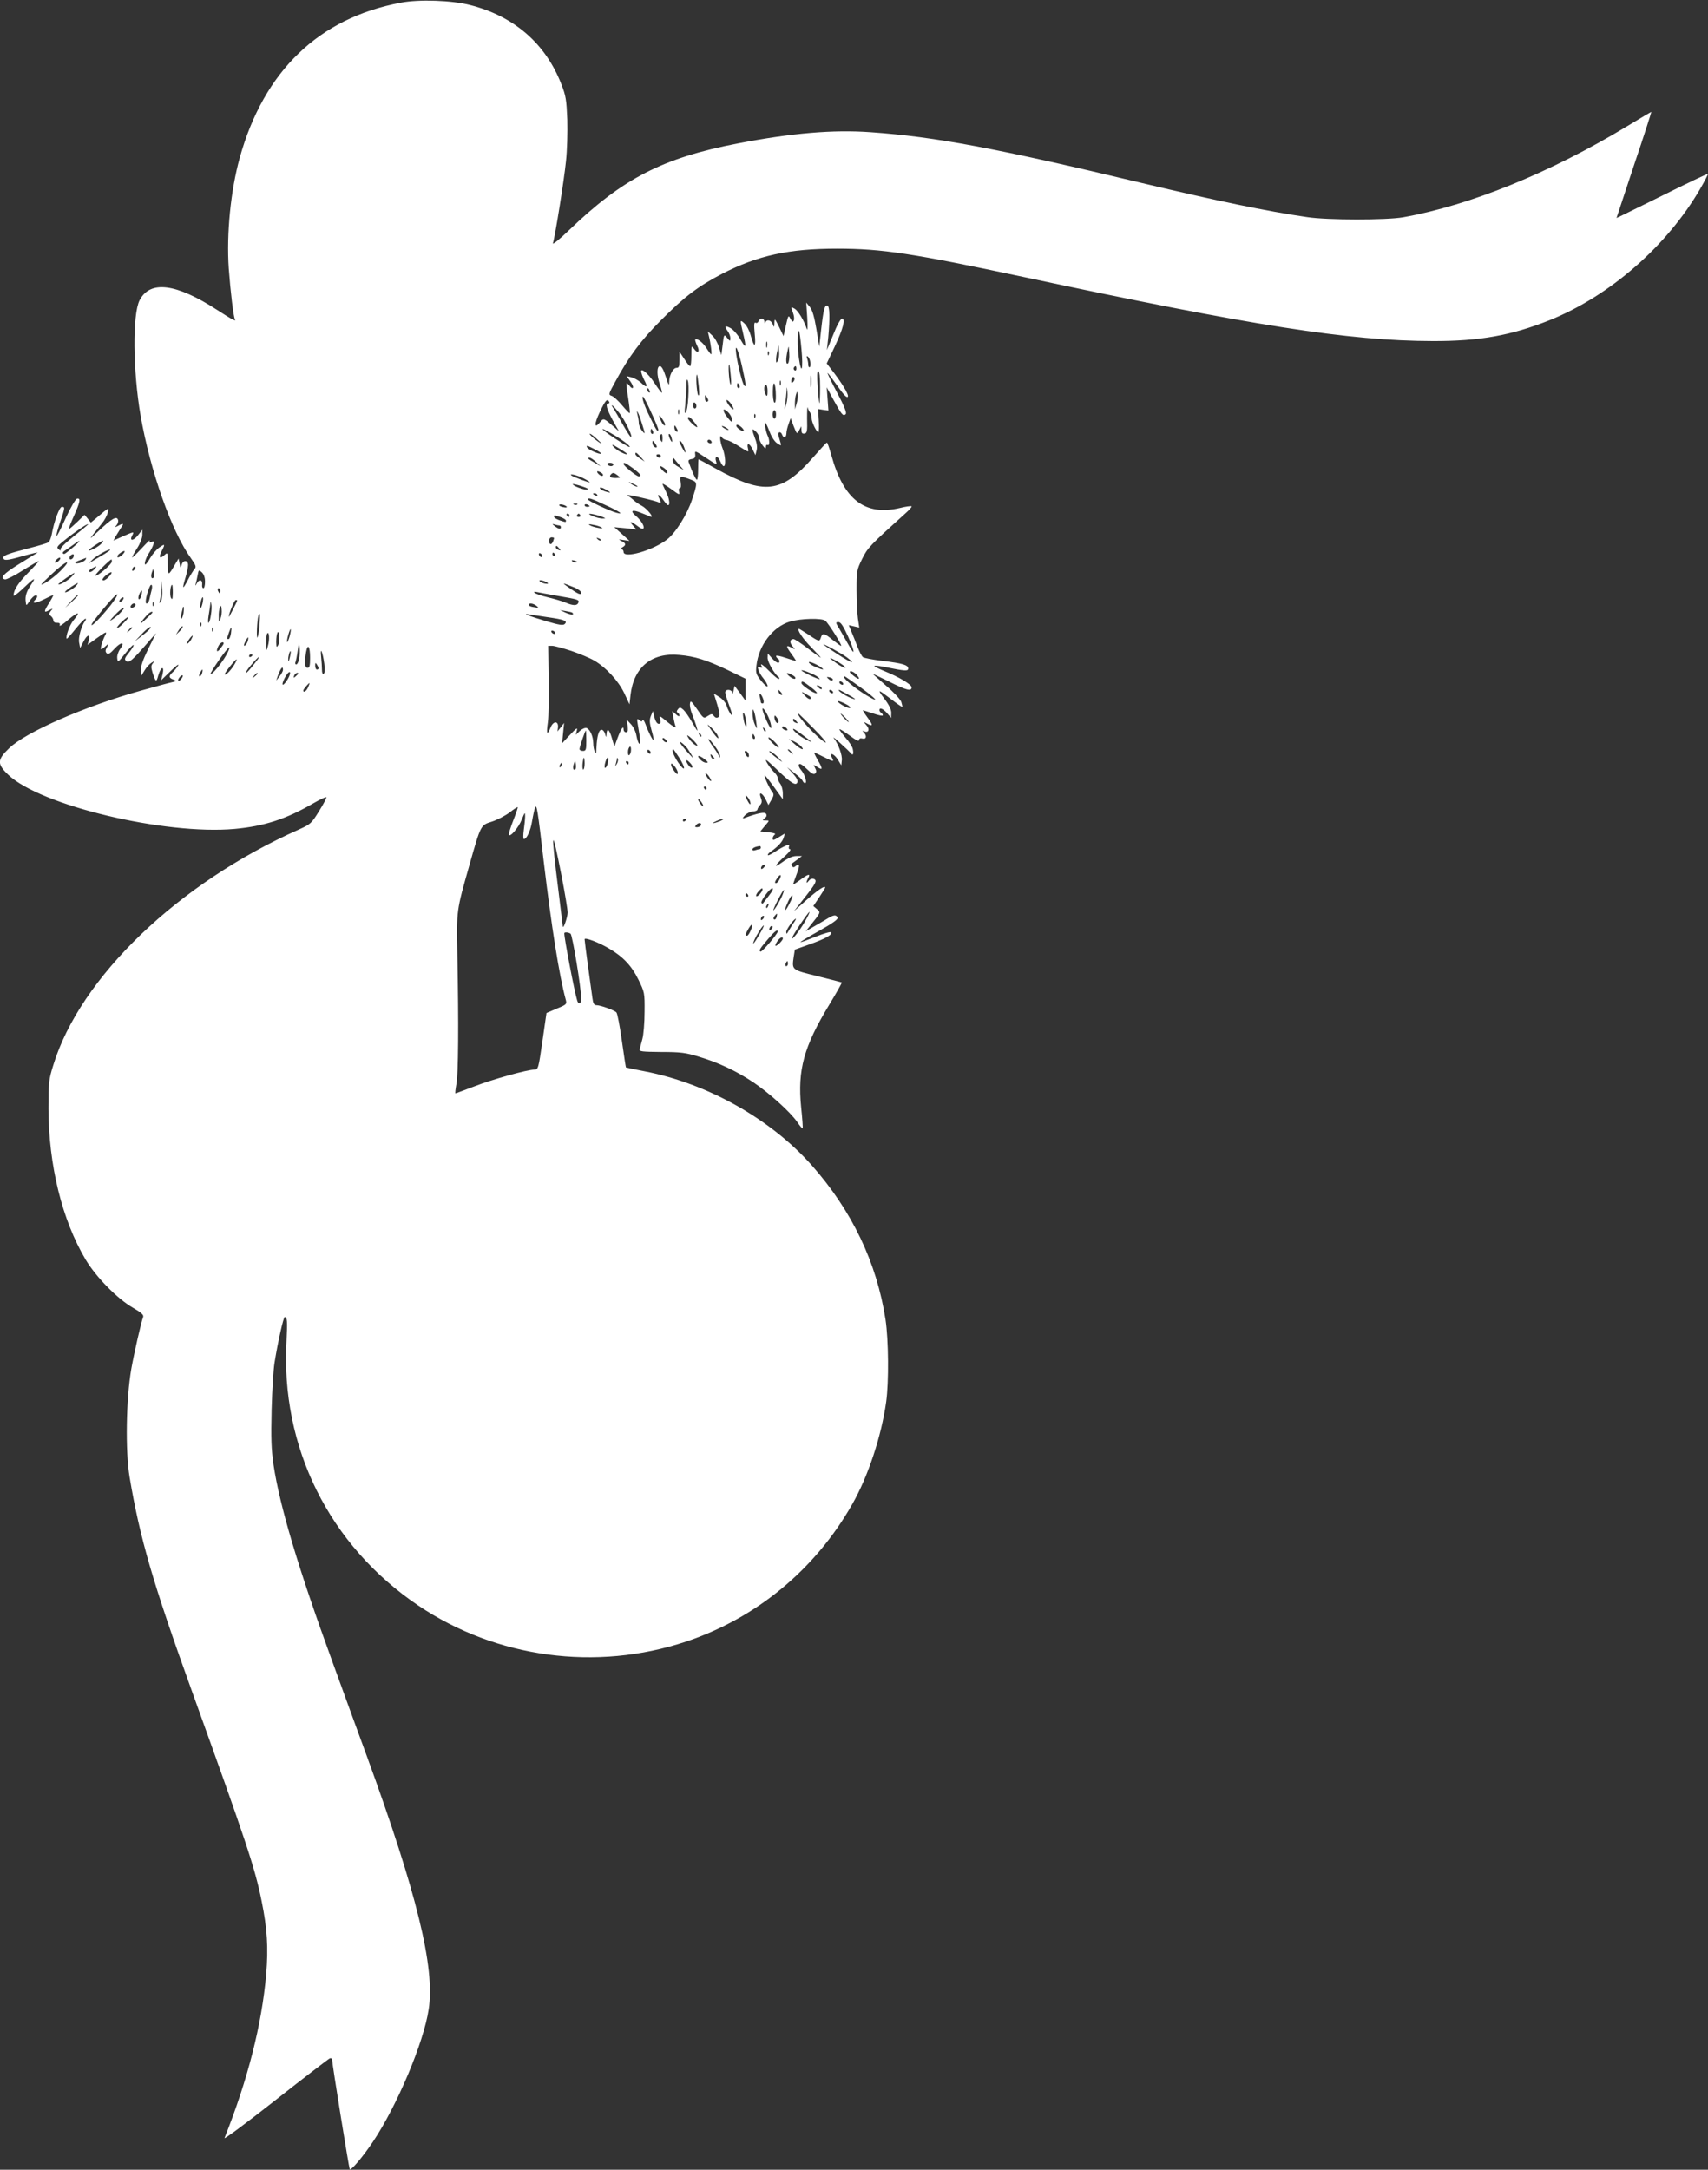 <?xml version="1.0" standalone="no"?>
<!DOCTYPE svg PUBLIC "-//W3C//DTD SVG 20010904//EN"
 "http://www.w3.org/TR/2001/REC-SVG-20010904/DTD/svg10.dtd">
<svg version="1.0" xmlns="http://www.w3.org/2000/svg"
 width="1008pt" height="1280pt" viewBox="0 0 1008 1280"
 preserveAspectRatio="xMidYMid meet">
<rect x="0" y="0" width="1008" height="1280" fill="#333333" stroke="none"/>
<g transform="translate(0,1280) scale(0.1,-0.1)"
fill="#ffffff" stroke="none">
<path d="M2365 12784 c-484 -91 -807 -402 -950 -914 -54 -195 -79 -450 -65
-654 10 -135 28 -285 36 -298 11 -18 -14 -5 -102 52 -245 159 -398 178 -460
59 -43 -84 -40 -416 6 -683 57 -324 182 -680 296 -838 31 -44 34 -52 21 -66
-8 -10 -26 -39 -40 -67 -30 -57 -33 -51 -12 19 8 27 15 60 15 73 0 30 -30 31
-38 1 -6 -21 -7 -21 -12 7 l-6 30 -20 -33 c-42 -72 -43 -72 -44 2 0 69 0 69
-20 51 -27 -25 -35 -13 -16 24 22 42 20 45 -14 21 -17 -12 -40 -39 -53 -61
-12 -21 -25 -39 -29 -39 -10 0 4 43 23 70 9 14 20 35 24 47 5 19 3 22 -11 16
-13 -5 -15 -3 -10 8 4 8 -18 -13 -48 -46 -31 -33 -56 -57 -56 -53 0 4 13 29
30 55 17 26 30 61 30 77 l0 31 -26 -33 c-27 -34 -52 -35 -34 -1 13 24 12 24
-55 -5 l-55 -25 11 22 c7 12 21 34 31 50 21 30 18 33 -15 15 -20 -10 -21 -10
-8 5 7 9 11 24 7 32 -8 22 -36 6 -116 -69 -63 -60 -61 -56 22 47 15 18 30 46
34 63 8 33 8 32 -65 -30 l-35 -29 -18 23 -19 23 -42 -41 c-24 -23 -46 -42 -49
-42 -4 0 9 34 28 76 37 83 42 107 18 102 -8 -2 -38 -52 -67 -116 -28 -63 -53
-110 -54 -105 -2 5 8 42 22 83 29 86 30 90 10 90 -14 0 -46 -85 -60 -164 -4
-19 -12 -40 -19 -45 -6 -5 -56 -20 -111 -34 -120 -31 -155 -43 -155 -56 0 -20
19 -19 116 9 54 15 92 24 84 19 -8 -5 -58 -36 -110 -68 -90 -56 -114 -82 -80
-89 9 -1 56 22 104 53 48 30 91 55 94 55 4 0 -24 -30 -60 -67 -61 -62 -88
-104 -88 -136 0 -6 21 9 48 34 74 71 88 79 58 34 -30 -44 -39 -72 -34 -106 3
-24 3 -24 23 6 11 17 26 31 33 32 15 4 16 -9 0 -25 -24 -24 1 -23 51 2 28 14
53 26 55 26 3 0 -8 -21 -24 -47 -33 -52 -33 -61 2 -42 21 11 22 11 8 -5 -12
-16 -12 -20 0 -30 8 -6 15 -18 15 -26 0 -9 9 -15 21 -14 16 0 20 -4 16 -15 -3
-9 20 6 51 33 60 51 75 49 31 -3 -23 -27 -49 -99 -40 -109 2 -1 25 24 52 58
27 33 53 60 58 60 5 0 4 -6 -1 -12 -23 -30 -42 -99 -36 -129 l6 -32 19 37 c22
43 41 48 32 9 l-7 -27 51 37 c60 43 67 45 51 16 -15 -29 -29 -79 -22 -79 4 0
15 8 26 18 19 17 20 16 8 -7 -10 -17 -10 -26 -1 -35 8 -8 20 -2 46 27 39 43
65 41 33 -2 -12 -17 -19 -39 -17 -55 3 -26 5 -24 47 29 24 30 46 53 49 50 3
-3 -9 -23 -26 -44 -27 -33 -29 -41 -17 -51 16 -13 35 3 128 110 l48 55 -46
-93 c-32 -65 -45 -104 -43 -125 l3 -32 19 31 c10 17 28 37 40 44 19 12 20 12
8 -3 -11 -13 -11 -23 -2 -54 19 -58 23 -60 34 -18 15 52 37 60 26 9 l-9 -37
56 54 c30 30 51 45 45 34 -6 -11 -20 -29 -31 -39 -27 -24 -26 -35 2 -45 21 -9
21 -9 -8 -16 -16 -3 -100 -26 -186 -50 -330 -92 -677 -244 -775 -339 -71 -68
-72 -93 -6 -156 188 -181 925 -357 1337 -320 174 16 304 58 464 151 40 23 74
39 77 36 3 -2 -16 -39 -43 -82 -45 -73 -51 -78 -118 -108 -712 -316 -1293
-873 -1451 -1392 -26 -83 -28 -103 -28 -255 1 -334 80 -657 220 -892 62 -103
187 -230 277 -282 51 -29 66 -43 62 -55 -12 -30 -54 -216 -70 -306 -31 -177
-36 -487 -10 -640 60 -357 137 -623 367 -1260 323 -896 372 -1042 412 -1240
33 -162 40 -274 27 -432 -26 -297 -109 -623 -246 -966 -4 -10 131 90 300 223
169 133 314 244 321 247 8 3 14 -1 14 -8 0 -24 100 -642 104 -646 8 -9 78 74
137 162 143 214 300 586 329 782 38 245 -70 685 -364 1490 -52 142 -144 393
-204 559 -202 553 -311 918 -348 1164 -13 92 -15 156 -11 325 3 116 11 239 17
275 20 126 53 270 60 270 15 0 17 -26 11 -135 -37 -632 252 -1212 778 -1567
461 -310 1050 -389 1581 -212 413 138 760 424 979 809 94 164 173 404 201 606
16 117 14 364 -4 484 -52 337 -198 642 -435 910 -243 274 -615 483 -987 555
-59 11 -109 22 -110 23 -1 1 -12 72 -24 157 -12 85 -26 160 -32 167 -11 13
-93 43 -119 43 -13 0 -19 11 -23 43 -3 23 -15 108 -26 188 -11 81 -20 152 -20
158 0 13 83 -18 145 -55 81 -47 133 -102 172 -182 37 -75 38 -78 37 -191 0
-64 -6 -136 -13 -161 -7 -25 -14 -52 -16 -60 -4 -13 15 -15 128 -16 114 0 144
-4 222 -28 116 -35 219 -83 321 -151 94 -63 217 -174 259 -234 15 -23 30 -40
32 -38 2 2 -2 59 -9 125 -22 220 16 358 166 605 43 71 76 130 74 131 -1 1 -66
18 -143 37 -154 38 -152 36 -141 114 l7 43 87 31 c93 33 136 57 127 71 -3 5
-44 -7 -91 -26 -48 -19 -88 -34 -90 -32 -1 2 48 32 111 67 77 43 112 68 108
77 -7 19 -22 18 -58 -4 -16 -10 -52 -31 -80 -47 l-50 -29 28 35 c61 76 62 77
38 96 l-21 18 35 52 c19 29 35 54 35 57 0 15 -43 -14 -110 -73 l-74 -66 55 70
c74 93 84 111 62 120 -11 4 -22 -1 -30 -11 -16 -21 -17 -10 -3 17 15 27 0 24
-48 -12 -23 -17 -42 -29 -42 -27 0 1 9 27 20 57 22 56 20 72 -4 52 -10 -9 -16
-9 -21 -1 -4 6 -5 12 -4 14 2 1 17 12 33 24 l29 22 -33 0 c-22 0 -50 -12 -84
-37 -55 -39 -46 -20 19 39 22 20 35 37 28 38 -7 0 -10 7 -7 15 5 13 2 14 -18
6 -13 -5 -42 -21 -63 -35 -21 -14 -41 -24 -43 -21 -3 3 4 13 17 21 43 30 69
59 76 83 l7 24 -36 -22 c-29 -18 -36 -20 -36 -7 0 8 6 18 13 23 7 5 -7 10 -37
13 l-49 5 27 33 c28 32 28 32 5 32 -21 0 -21 1 -6 13 11 8 14 17 8 26 -8 13
-50 4 -131 -26 -9 -3 -7 3 6 17 12 12 33 23 48 23 14 1 26 6 26 11 0 5 7 17
15 26 12 13 13 23 5 44 -15 40 10 29 30 -12 l15 -31 18 31 c15 26 15 33 4 47
-16 19 -49 92 -44 97 1 2 26 -29 55 -69 l52 -72 0 36 c0 19 -7 44 -15 55 -8
10 -15 26 -15 34 0 8 -10 25 -23 36 -12 12 -31 37 -41 55 -15 27 -4 19 55 -37
88 -85 116 -102 125 -79 4 11 -6 29 -27 52 l-34 37 43 -34 c24 -18 46 -39 49
-47 3 -7 9 -13 14 -13 15 0 -2 53 -23 77 -11 12 -17 27 -13 33 5 8 20 -1 46
-26 28 -28 42 -35 50 -27 8 8 8 17 -1 33 -11 21 -11 21 14 5 32 -21 33 -12 1
43 -13 23 -22 42 -19 42 3 0 27 -11 54 -25 60 -30 64 -31 50 -5 -19 35 13 24
35 -12 l20 -33 3 29 c4 30 -20 96 -47 131 -9 11 9 -2 39 -30 30 -27 58 -54 62
-59 11 -16 17 -4 11 24 -2 14 -22 45 -44 69 -21 25 -37 47 -35 49 3 2 30 -15
60 -37 36 -27 56 -37 56 -27 0 9 7 12 20 9 23 -6 27 15 8 36 -11 10 -10 11 3
6 26 -10 33 14 12 37 -18 21 -18 21 5 9 35 -19 35 -9 1 37 -17 23 -29 42 -26
42 2 0 29 -9 60 -19 32 -11 57 -16 57 -11 0 5 -4 12 -10 15 -5 3 -10 10 -10
16 0 17 21 9 45 -18 l24 -28 1 30 c0 20 -14 48 -41 83 -44 59 -41 59 43 -5 31
-24 59 -43 62 -43 3 0 0 13 -5 29 -6 16 -45 58 -90 96 -43 38 -79 69 -79 70 0
1 44 -20 97 -46 101 -51 133 -59 133 -34 0 17 -76 62 -161 96 -32 13 -59 27
-59 30 0 4 28 1 63 -6 117 -24 137 -25 137 -9 0 21 -34 31 -151 45 -57 7 -109
17 -116 22 -7 5 -21 32 -32 60 -11 29 -27 69 -36 90 l-16 39 31 -7 31 -7 -8
54 c-4 29 -8 105 -8 168 0 110 1 118 33 183 33 66 43 77 256 269 23 20 39 39
36 41 -3 3 -34 -1 -70 -10 -205 -48 -331 49 -403 309 -12 43 -24 78 -27 77 -3
0 -40 -40 -82 -88 -186 -212 -288 -223 -573 -66 -54 30 -100 55 -102 55 -2 0
-3 -27 -3 -60 0 -33 -3 -60 -7 -60 -7 0 -26 41 -48 102 -5 12 0 17 17 20 17 2
22 9 21 26 -3 25 -3 25 62 -18 67 -44 68 -45 61 -22 -11 33 11 35 24 2 7 -17
16 -30 21 -30 14 0 10 64 -6 103 -17 42 -21 92 -5 67 5 -8 18 -15 28 -16 10
-1 44 -17 75 -38 57 -36 57 -36 51 -11 -9 36 10 31 28 -7 l16 -33 7 28 c5 18
2 43 -9 70 -21 56 -20 64 4 42 11 -10 20 -27 20 -37 0 -11 9 -31 20 -45 15
-20 20 -22 20 -9 0 10 5 14 10 11 12 -8 13 30 1 53 -12 24 -23 88 -13 77 5 -6
16 -31 26 -57 9 -25 28 -54 42 -63 25 -16 26 -16 20 4 -3 12 -9 30 -12 41 -6
23 14 28 22 5 9 -23 24 -18 25 8 0 12 6 37 13 56 l12 34 18 -48 c19 -47 19
-48 32 -24 l13 24 1 -23 c0 -17 5 -22 18 -20 15 3 17 15 15 88 0 47 1 76 4 65
3 -11 9 -24 14 -29 5 -6 9 -21 9 -34 0 -23 29 -82 40 -82 3 0 4 31 2 68 l-4
69 31 -5 30 -4 -5 68 -5 69 40 -74 c48 -88 57 -99 72 -84 7 7 -7 44 -51 127
-34 64 -59 116 -56 116 2 0 28 -34 57 -75 36 -52 55 -73 62 -66 10 10 -37 86
-104 171 l-20 26 47 99 c51 109 65 165 43 165 -8 0 -30 -39 -51 -93 l-38 -92
8 75 c10 111 9 183 -5 187 -16 6 -24 -26 -37 -142 l-11 -100 -17 103 c-12 71
-23 111 -38 130 l-22 27 6 -90 c3 -53 2 -80 -3 -65 -16 49 -50 105 -70 118
-24 14 -25 13 -11 -24 6 -15 8 -35 5 -43 -5 -13 -9 -11 -20 8 -12 24 -13 22
-27 -39 l-14 -63 -26 54 c-25 50 -27 52 -28 24 -1 -28 -2 -29 -10 -7 -10 24
-35 30 -43 10 -3 -8 -6 -6 -6 5 -1 21 -27 23 -35 1 -3 -8 -11 -12 -17 -8 -9 5
-10 -12 -5 -67 8 -81 -3 -84 -24 -7 -7 26 -23 57 -36 69 -28 26 -28 24 -9 -56
21 -88 18 -96 -15 -38 -17 30 -43 59 -60 68 -33 17 -37 11 -15 -19 8 -11 15
-29 15 -40 -1 -21 -1 -21 -19 1 -18 22 -19 22 -26 -40 l-8 -62 -14 46 c-7 25
-25 57 -40 70 l-26 24 6 -25 c12 -49 19 -110 14 -110 -3 0 -15 16 -27 35 -21
34 -57 62 -67 52 -2 -3 3 -19 11 -36 19 -36 4 -51 -18 -19 -15 21 -16 20 -16
-40 0 -34 -3 -62 -7 -62 -5 0 -20 19 -35 43 l-28 42 0 -47 c0 -39 -3 -48 -17
-48 -21 0 -43 -42 -44 -84 0 -25 -4 -18 -20 32 -12 39 -25 62 -34 62 -20 0
-20 -54 0 -110 8 -24 13 -45 11 -47 -2 -2 -21 23 -42 55 -42 65 -92 102 -78
60 3 -13 13 -35 21 -50 17 -34 7 -36 -26 -4 -15 13 -39 26 -54 30 l-29 7 22
-31 c12 -17 19 -34 15 -38 -4 -4 -12 1 -19 11 -7 9 -15 17 -18 17 -3 0 1 -39
9 -86 7 -48 12 -89 9 -91 -2 -2 -22 19 -45 46 -23 28 -51 53 -62 56 -19 6 -18
11 22 83 80 148 152 245 269 362 138 139 220 201 360 274 211 109 396 149 680
149 265 0 443 -27 1105 -168 1344 -287 1914 -376 2410 -377 275 -1 465 33 690
123 354 142 694 438 890 777 26 45 46 84 44 86 -2 2 -124 -56 -271 -129 -148
-73 -268 -132 -268 -131 0 1 47 142 104 314 58 171 103 312 101 312 -1 0 -66
-38 -143 -85 -453 -274 -925 -466 -1322 -537 -99 -17 -446 -17 -565 1 -241 35
-538 97 -975 201 -861 206 -1220 273 -1602 300 -220 16 -466 -5 -783 -66 -446
-86 -681 -208 -999 -514 -54 -52 -96 -86 -93 -75 13 40 66 373 77 483 7 61 10
172 8 245 -5 118 -8 141 -36 212 -93 238 -278 399 -537 465 -108 28 -302 35
-410 14z m2365 -2044 c11 -118 0 -158 -15 -55 -10 63 -9 172 1 162 2 -2 9 -50
14 -107z m-203 13 c-3 -10 -5 -4 -5 12 0 17 2 24 5 18 2 -7 2 -21 0 -30z m64
-80 c-9 -16 -10 -16 -11 3 0 12 3 37 8 55 l7 34 3 -37 c2 -21 -1 -46 -7 -55z
m60 -16 c-13 -13 -15 24 -3 74 7 33 7 32 10 -15 2 -27 -2 -54 -7 -59z m-272
-17 c23 -103 26 -130 13 -114 -11 11 -38 121 -47 184 -10 76 11 32 34 -70z
m158 68 c-3 -8 -6 -5 -6 6 -1 11 2 17 5 13 3 -3 4 -12 1 -19z m245 -43 c3 -14
1 -28 -3 -31 -5 -3 -9 4 -9 15 0 10 -3 27 -7 37 -4 11 -3 15 4 11 6 -4 13 -18
15 -32z m-469 -85 c4 -40 2 -57 -3 -45 -8 19 -14 123 -6 114 2 -2 6 -33 9 -69z
m387 44 c0 -8 -5 -12 -10 -9 -6 4 -8 11 -5 16 9 14 15 11 15 -7z m140 -111 c0
-53 -2 -94 -4 -92 -2 2 -7 46 -10 97 -5 63 -4 92 3 92 7 0 11 -34 11 -97z
m-53 10 c-2 -16 -4 -3 -4 27 0 30 2 43 4 28 2 -16 2 -40 0 -55z m-663 -3 c4
-44 3 -60 -4 -50 -9 14 -15 129 -6 119 2 -2 6 -33 10 -69z m557 27 c-8 -8 -11
-7 -11 4 0 20 13 34 18 19 3 -7 -1 -17 -7 -23z m-619 -92 c-2 -44 -9 -84 -15
-90 -6 -7 -8 8 -3 45 3 30 6 80 7 110 0 38 3 49 8 35 5 -11 6 -56 3 -100z
m545 73 c-3 -7 -5 -2 -5 12 0 14 2 19 5 13 2 -7 2 -19 0 -25z m-28 -61 c1 -30
-3 -46 -9 -42 -5 3 -10 34 -9 68 1 74 17 51 18 -26z m-215 58 c3 -8 1 -15 -4
-15 -6 0 -10 7 -10 15 0 8 2 15 4 15 2 0 6 -7 10 -15z m166 -32 c0 -28 -3 -34
-10 -23 -13 20 -13 60 0 60 6 0 10 -17 10 -37z m111 -75 l-11 -33 5 40 c3 22
6 54 7 70 1 27 2 26 5 -7 2 -20 -1 -51 -6 -70z m-807 76 c3 -8 2 -12 -4 -9 -6
3 -10 10 -10 16 0 14 7 11 14 -7z m867 -75 l-9 -34 -1 30 c0 17 2 41 6 55 7
23 8 24 11 4 2 -12 -1 -37 -7 -55z m-521 19 c0 -5 -4 -8 -10 -8 -5 0 -10 10
-10 23 0 18 2 19 10 7 5 -8 10 -18 10 -22z m-335 -75 c25 -53 43 -98 40 -101
-7 -7 -9 -5 -47 73 -35 69 -54 125 -43 125 3 0 26 -43 50 -97z m-250 67 c3 -5
1 -10 -4 -10 -20 0 -11 -32 25 -99 l37 -66 -29 26 c-61 53 -62 54 -83 28 -35
-43 -35 -10 -1 61 33 69 43 80 55 60z m721 -15 c24 -37 12 -40 -15 -5 -12 17
-17 30 -12 30 6 0 18 -11 27 -25z m-206 -11 c0 -8 -4 -14 -10 -14 -5 0 -10 9
-10 21 0 11 5 17 10 14 6 -3 10 -13 10 -21z m-457 -38 c34 -41 89 -154 68
-142 -5 4 -26 37 -47 74 -20 37 -44 77 -52 90 -23 35 -9 26 31 -22z m354 -8
c-3 -7 -5 -2 -5 12 0 14 2 19 5 13 2 -7 2 -19 0 -25z m313 -32 c0 -19 -3 -18
-25 9 -33 41 -33 66 0 35 14 -13 25 -33 25 -44z m260 29 c0 -14 -4 -25 -10
-25 -5 0 -10 11 -10 25 0 14 5 25 10 25 6 0 10 -11 10 -25z m-791 -55 c20 -64
20 -65 0 -41 -10 13 -19 33 -19 45 0 11 -3 32 -7 46 -12 50 7 12 26 -50z m668
38 c-3 -8 -6 -5 -6 6 -1 11 2 17 5 13 3 -3 4 -12 1 -19z m-536 -30 c5 -10 6
-18 1 -18 -5 0 -14 11 -20 25 -22 49 -11 44 19 -7z m177 1 c13 -16 20 -29 16
-29 -11 0 -54 42 -54 52 0 16 15 7 38 -23z m292 -51 c0 -5 -11 -1 -25 8 -14 9
-22 20 -19 26 6 10 44 -19 44 -34z m-390 -1 c0 -5 -4 -5 -10 -2 -5 3 -10 14
-10 23 0 15 2 15 10 2 5 -8 10 -19 10 -23z m300 7 c0 -2 -9 0 -20 6 -11 6 -20
13 -20 16 0 2 9 0 20 -6 11 -6 20 -13 20 -16z m-692 -21 c60 -34 114 -74 108
-80 -2 -3 -42 21 -88 51 -88 59 -98 74 -20 29z m246 12 c3 -8 1 -15 -4 -15 -6
0 -10 7 -10 15 0 8 2 15 4 15 2 0 6 -7 10 -15z m-304 -72 c0 -2 -16 8 -35 23
-19 14 -35 30 -35 34 0 5 16 -6 35 -23 19 -17 35 -32 35 -34z m360 30 c-1 -24
-2 -26 -11 -10 -5 9 -7 22 -4 27 10 17 15 11 15 -17z m53 5 c9 -31 2 -33 -11
-3 -6 14 -8 25 -3 25 5 0 11 -10 14 -22z m237 -28 c0 -5 -7 -7 -15 -4 -8 4
-12 10 -9 15 6 11 24 2 24 -11z m-324 -28 c-9 -8 -26 10 -26 26 1 15 2 15 15
-2 8 -11 13 -21 11 -24z m162 -2 c6 -16 9 -30 7 -30 -5 0 -35 56 -35 65 0 15
19 -8 28 -35z m-343 -32 c14 -13 -3 -10 -34 6 -15 8 -34 23 -42 32 -11 14 -5
13 26 -6 22 -13 44 -27 50 -32z m-184 21 c23 -11 39 -23 36 -25 -7 -7 -73 22
-81 35 -10 16 -1 14 45 -10z m270 -45 l24 -27 -27 18 c-16 9 -28 21 -28 26 0
14 5 11 31 -17z m119 6 c0 -5 -4 -10 -9 -10 -6 0 -13 5 -16 10 -3 6 1 10 9 10
9 0 16 -4 16 -10z m-383 -35 l28 -26 -37 22 c-38 21 -46 29 -29 29 6 0 23 -11
38 -25z m493 -19 l25 -29 -32 19 c-20 11 -33 26 -33 38 0 11 3 16 8 11 4 -6
18 -23 32 -39z m-390 4 c0 -5 -6 -10 -14 -10 -8 0 -18 5 -21 10 -3 6 3 10 14
10 12 0 21 -4 21 -10z m115 -22 c44 -33 55 -48 34 -48 -13 0 -89 62 -89 73 0
12 9 8 55 -25z m189 -3 c10 -7 16 -19 14 -25 -2 -6 -14 0 -27 14 -26 28 -18
35 13 11z m-374 -25 c8 -5 11 -12 7 -16 -4 -4 -15 0 -24 9 -18 18 -8 23 17 7z
m96 -15 c18 -14 17 -14 -13 -15 -31 0 -41 9 -26 23 10 10 17 9 39 -8z m-206
-15 c22 -11 40 -22 40 -25 0 -5 -102 33 -109 41 -13 12 35 1 69 -16z m643 -12
c33 -13 33 -20 1 -116 -29 -88 -98 -198 -149 -236 -84 -64 -255 -113 -255 -72
0 9 -6 16 -12 16 -7 0 -5 5 5 11 23 13 22 24 -5 37 -21 11 -19 11 12 6 l35 -5
-45 41 -45 40 65 -6 65 -7 -19 22 c-26 29 -12 27 30 -5 52 -40 39 18 -14 63
-36 30 -22 39 30 18 24 -9 49 -20 57 -23 26 -10 -21 48 -51 64 -16 8 -37 23
-47 32 -10 9 -26 22 -37 28 -10 7 24 2 77 -11 53 -12 101 -25 107 -29 15 -9
15 -1 2 25 -17 30 3 22 25 -11 11 -16 23 -30 28 -30 13 0 7 41 -13 80 -11 22
-20 42 -20 45 0 4 23 -10 52 -31 46 -34 51 -36 46 -16 -4 12 -2 22 4 22 7 0 8
14 5 36 -6 38 -4 39 66 12z m-324 -34 c14 -12 -19 -1 -35 12 -18 14 -18 14 6
3 14 -6 27 -13 29 -15z m-296 -22 c-19 -3 -83 22 -83 32 0 2 24 -3 52 -12 36
-12 46 -18 31 -20z m137 -17 c0 -2 -13 1 -30 6 -16 6 -30 15 -30 20 0 5 14 3
30 -6 17 -9 30 -17 30 -20z m-75 -15 c3 -6 -1 -7 -9 -4 -18 7 -21 14 -7 14 6
0 13 -4 16 -10z m49 -60 c82 -37 112 -58 64 -45 -41 11 -167 70 -168 78 0 13
17 8 104 -33z m-229 -10 c2 -4 -7 -5 -20 -2 -14 2 -25 8 -25 12 0 10 38 1 45
-10z m62 14 c-3 -3 -12 -4 -19 -1 -8 3 -5 6 6 6 11 1 17 -2 13 -5z m73 -10 c0
-2 -7 -4 -15 -4 -8 0 -15 4 -15 10 0 5 7 7 15 4 8 -4 15 -8 15 -10z m-120 -54
c0 -5 -2 -10 -4 -10 -3 0 -8 5 -11 10 -3 6 -1 10 4 10 6 0 11 -4 11 -10z m65
0 c3 -5 -1 -10 -10 -10 -9 0 -13 5 -10 10 3 6 8 10 10 10 2 0 7 -4 10 -10z
m115 -4 c35 -12 39 -15 19 -15 -15 -1 -42 6 -60 14 -44 18 -17 19 41 1z m-231
-7 c17 -6 31 -15 31 -20 0 -11 0 -11 -39 2 -17 6 -31 15 -31 20 0 11 0 11 39
-2z m-2789 -42 c0 -2 -38 -34 -85 -71 -53 -42 -83 -72 -78 -79 4 -7 -1 -6 -10
2 -15 12 -12 17 35 55 65 52 138 101 138 93z m2781 -7 c5 0 9 -4 9 -10 0 -14
-13 -12 -36 6 -17 14 -17 15 -1 10 10 -3 23 -6 28 -6z m249 -12 c10 -6 3 -7
-20 -2 -19 3 -42 10 -50 16 -10 6 -3 7 20 2 19 -3 42 -10 50 -16z m-280 -62
c0 -2 -3 -11 -6 -20 -9 -23 -24 -20 -24 4 0 11 7 20 15 20 8 0 15 -2 15 -4z
m275 -14 c-3 -3 -11 0 -18 7 -9 10 -8 11 6 5 10 -3 15 -9 12 -12z m-3105 -33
c-57 -48 -61 -51 -68 -44 -4 3 0 10 8 15 8 5 30 20 49 34 47 35 54 32 11 -5z
m159 15 c-15 -18 -69 -47 -76 -41 -4 4 75 57 86 57 2 0 -2 -7 -10 -16z m2701
-29 c11 -13 10 -14 -4 -9 -9 3 -16 10 -16 15 0 13 6 11 20 -6z m-2650 -9 c0
-2 -15 -13 -33 -24 -19 -11 -47 -28 -63 -37 l-29 -18 20 21 c22 23 105 69 105
58z m73 -28 c-13 -12 -26 -19 -29 -15 -4 4 1 14 12 22 29 22 41 18 17 -7z
m2477 -9 c0 -6 -4 -7 -10 -4 -5 3 -10 11 -10 16 0 6 5 7 10 4 6 -3 10 -11 10
-16z m75 11 c3 -5 1 -10 -4 -10 -6 0 -11 5 -11 10 0 6 2 10 4 10 3 0 8 -4 11
-10z m-2841 -15 c-6 -16 -24 -21 -24 -7 0 11 11 22 21 22 5 0 6 -7 3 -15z
m-84 -20 c-7 -8 -17 -15 -22 -15 -6 0 -5 7 2 15 7 8 17 15 22 15 6 0 5 -7 -2
-15z m155 4 c-9 -14 -48 -28 -59 -21 -5 3 6 11 25 17 19 7 35 13 37 14 2 0 0
-4 -3 -10z m155 -12 c0 -16 -89 -91 -98 -83 -4 5 84 93 96 96 1 0 2 -6 2 -13z
m2741 -5 c-7 -2 -18 1 -23 6 -8 8 -4 9 13 5 13 -4 18 -8 10 -11z m-3045 -51
c-25 -25 -65 -56 -88 -69 -38 -21 -34 -15 37 51 86 81 127 95 51 18z m199 9
c-10 -11 -22 -17 -28 -13 -5 3 1 12 14 19 33 18 35 17 14 -6z m237 -2 c-7 -7
-12 -8 -12 -2 0 14 12 26 19 19 2 -3 -1 -11 -7 -17z m114 -46 c-12 -11 -18 7
-10 30 l8 23 4 -23 c2 -13 1 -26 -2 -30z m304 -24 c0 -21 -4 -38 -10 -38 -5 0
-9 10 -7 21 3 30 -17 34 -32 7 -6 -13 -9 -15 -7 -6 3 9 8 33 12 53 6 34 7 35
25 19 12 -11 19 -31 19 -56z m-570 27 c-12 -13 -28 -22 -33 -18 -6 3 2 16 18
29 37 29 46 22 15 -11z m-216 4 c-20 -22 -73 -53 -80 -46 -3 3 85 66 95 67 2
0 -4 -9 -15 -21z m2809 -39 c5 -4 -3 -5 -17 -3 -15 3 -29 10 -32 15 -7 11 36
1 49 -12z m-2283 -107 c-10 -15 -11 -14 -6 7 3 14 7 45 8 70 l2 45 3 -52 c2
-29 -1 -61 -7 -70z m-501 91 c-16 -19 -74 -50 -64 -34 6 10 65 50 74 50 2 0
-2 -7 -10 -16z m2939 -9 c23 -9 42 -24 42 -31 0 -17 -17 -10 -78 33 -38 27
-36 27 36 -2z m-2492 -11 c-4 -15 -10 -39 -13 -55 -5 -27 -23 -41 -23 -18 0
27 23 99 32 99 6 0 7 -11 4 -26z m124 -21 c-1 -38 -3 -44 -11 -30 -9 16 -4 77
7 77 2 0 4 -21 4 -47z m280 12 c0 -8 -2 -15 -4 -15 -2 0 -6 7 -10 15 -3 8 -1
15 4 15 6 0 10 -7 10 -15z m-466 -29 c-3 -14 -10 -23 -15 -21 -4 3 -3 17 3 30
14 31 21 26 12 -9z m2456 -1 c122 -21 130 -23 123 -41 -7 -18 -31 -18 -75 1
-19 8 -66 22 -104 31 -38 9 -73 21 -79 27 -7 6 -2 8 15 4 14 -3 68 -13 120
-22z m-2639 -58 c-53 -66 -111 -126 -111 -113 0 15 143 185 151 180 5 -3 -13
-33 -40 -67z m-191 60 c0 -2 -17 -19 -37 -38 l-38 -34 34 38 c33 34 41 42 41
34z m265 -26 c-3 -6 -11 -11 -17 -11 -6 0 -6 6 2 15 14 17 26 13 15 -4z m470
-21 c-4 -17 -9 -29 -12 -26 -3 2 -2 19 2 36 4 17 9 29 12 26 3 -2 2 -19 -2
-36z m205 18 c0 -7 -49 -102 -50 -97 -1 16 33 99 41 99 5 0 9 -1 9 -2z m-493
-30 c-3 -8 -6 -5 -6 6 -1 11 2 17 5 13 3 -3 4 -12 1 -19z m338 -54 c-3 -24
-10 -46 -14 -48 -4 -3 -4 16 0 42 4 26 9 56 10 67 1 19 2 19 6 1 3 -10 2 -38
-2 -62z m-445 57 c0 -5 -7 -11 -15 -15 -15 -5 -20 5 -8 17 9 10 23 9 23 -2z
m2365 -4 c16 -13 15 -14 -13 -9 -18 2 -32 8 -32 13 0 13 24 11 45 -4z m-1864
-77 c-9 -23 -10 -23 -10 12 -1 20 2 45 7 55 6 14 8 12 10 -12 2 -17 -1 -42 -7
-55z m-587 39 c-10 -12 -32 -30 -49 -42 -23 -16 -20 -10 14 26 43 45 74 59 35
16z m369 -6 c-3 -18 -9 -33 -13 -33 -5 0 -4 15 1 32 5 18 9 35 9 37 0 2 2 2 4
0 2 -2 1 -19 -1 -36z m2295 2 c14 -14 -9 -13 -39 0 l-34 16 34 -6 c19 -3 37
-7 39 -10z m-2478 2 c0 -2 -19 -21 -42 -42 -40 -38 -37 -26 6 23 17 19 36 29
36 19z m632 -69 c-2 -35 -8 -70 -12 -78 -8 -14 -3 101 5 128 9 26 11 9 7 -50z
m1700 41 c99 -14 119 -22 101 -40 -10 -10 -33 -6 -105 15 -102 30 -152 50
-108 42 14 -2 64 -10 112 -17z m-2502 -34 c-18 -19 -36 -32 -39 -29 -6 6 54
64 66 64 4 0 -8 -16 -27 -35z m4141 13 c19 -16 102 -148 93 -148 -4 0 -26 16
-50 35 -49 40 -60 43 -69 15 -8 -26 -12 -26 -72 15 -29 19 -55 35 -57 35 -17
0 22 -59 73 -110 32 -33 57 -60 55 -60 -3 0 -37 25 -77 55 -39 30 -77 55 -84
55 -22 0 -25 -21 -6 -42 18 -21 18 -21 -5 -9 -35 19 -35 9 -1 -37 17 -23 29
-42 26 -42 -2 0 -29 9 -60 19 -32 11 -57 16 -57 11 0 -5 5 -12 10 -15 6 -3 10
-10 10 -16 0 -17 -21 -9 -45 19 l-24 27 -1 -26 c0 -25 41 -96 63 -111 6 -4 8
-10 5 -13 -4 -4 -27 14 -51 39 -43 44 -67 60 -51 34 5 -8 2 -9 -10 -5 -14 6
-16 3 -10 -16 4 -12 17 -35 30 -50 13 -16 24 -36 24 -44 0 -9 -15 3 -36 28
-32 40 -35 48 -30 92 13 120 97 230 198 260 65 19 188 22 209 5z m-3684 -30
c-3 -8 -6 -5 -6 6 -1 11 2 17 5 13 3 -3 4 -12 1 -19z m3818 -63 c42 -94 43
-122 2 -48 -15 27 -38 67 -52 91 -24 39 -25 42 -7 42 14 0 28 -22 57 -85z
m-3944 32 l-23 -22 17 28 c10 15 20 25 23 22 3 -3 -5 -16 -17 -28z m-281 19
c0 -2 -8 -10 -17 -17 -16 -13 -17 -12 -4 4 13 16 21 21 21 13z m105 -5 c-3 -5
-24 -24 -48 -42 l-42 -33 40 42 c35 38 66 57 50 33z m372 -13 c-3 -8 -6 -5 -6
6 -1 11 2 17 5 13 3 -3 4 -12 1 -19z m106 -15 c-3 -18 -9 -33 -14 -33 -11 0
-11 0 2 39 14 39 18 37 12 -6z m346 -17 c-6 -21 -12 -36 -14 -34 -3 2 0 21 6
42 6 21 12 36 14 34 3 -2 0 -21 -6 -42z m-68 -53 c-9 -15 -10 -11 -11 19 0 54
14 83 18 36 2 -21 -1 -46 -7 -55z m1634 77 c3 -5 2 -10 -4 -10 -5 0 -13 5 -16
10 -3 6 -2 10 4 10 5 0 13 -4 16 -10z m-1694 -81 c-9 -33 -9 -33 -10 17 -1 28
2 54 7 58 11 12 14 -39 3 -75z m-451 42 c-5 -11 -15 -23 -22 -27 -7 -5 -8 -2
-3 7 21 37 44 55 25 20z m333 -11 c-5 -19 -23 -39 -23 -25 0 9 20 45 24 45 2
0 2 -9 -1 -20z m-143 -16 c0 -3 -9 -17 -20 -31 -21 -27 -27 -15 -10 18 10 18
30 27 30 13z m445 -91 c-3 -18 -11 -33 -17 -33 -5 0 -8 7 -4 15 3 8 9 38 13
67 7 47 8 49 11 19 2 -19 1 -50 -3 -68z m3233 9 c59 -45 26 -34 -54 18 -43 28
-81 54 -84 57 -12 13 108 -52 138 -75z m-3168 -3 c0 -46 -3 -59 -15 -59 -16 0
-19 29 -9 92 10 56 24 35 24 -33z m1542 41 c49 -17 110 -42 135 -57 70 -41
142 -119 177 -192 l31 -66 6 55 c19 164 125 252 289 236 91 -8 158 -29 283
-88 l107 -52 0 -65 0 -65 -32 44 -33 44 -6 -29 c-4 -17 -7 -22 -8 -12 -1 21
-41 24 -41 2 0 -8 9 -38 20 -67 11 -29 20 -57 20 -63 0 -16 -26 28 -33 55 -4
14 -22 35 -40 47 l-34 21 20 -65 c16 -55 17 -67 6 -74 -9 -6 -18 -3 -26 7 -10
14 -14 14 -36 0 -24 -16 -25 -16 -63 40 -34 49 -39 54 -42 34 -2 -13 3 -39 11
-59 19 -48 36 -101 32 -101 -2 0 -16 24 -33 53 -16 28 -38 60 -49 70 -17 15
-22 16 -32 3 -8 -10 -9 -16 -1 -21 5 -3 10 -11 10 -17 0 -6 -10 -3 -21 8 l-22
19 7 -38 c4 -21 10 -46 14 -55 3 -9 -18 3 -47 27 -49 41 -52 42 -45 17 5 -19
2 -26 -9 -26 -9 0 -19 15 -25 38 l-9 37 -12 -29 c-9 -23 -8 -40 4 -84 9 -30
14 -56 12 -58 -4 -5 -30 45 -48 95 -7 19 -15 29 -17 22 -3 -9 -7 -9 -19 1 -14
11 -15 8 -9 -27 17 -98 18 -117 8 -112 -5 4 -12 24 -16 46 -3 22 -18 53 -32
68 l-26 28 6 -37 c3 -29 1 -38 -10 -38 -8 0 -14 8 -14 17 0 26 -15 4 -36 -52
l-18 -49 -16 53 c-15 51 -29 59 -31 17 -1 -18 -2 -17 -8 4 -4 14 -13 25 -21
25 -16 0 -27 -37 -30 -105 -1 -35 -3 -41 -10 -25 -5 11 -9 34 -9 52 -1 40 -19
80 -39 88 -8 3 -26 -4 -40 -17 l-24 -23 6 25 c6 20 -2 16 -40 -25 l-47 -50 6
60 6 60 -19 -25 -20 -25 3 25 c3 37 -27 38 -43 0 -21 -51 -27 -42 -17 28 5 37
7 154 5 260 l-3 192 24 0 c12 0 64 -14 113 -30z m-2038 -27 c-27 -48 -84 -116
-91 -109 -6 6 98 156 109 156 5 0 -3 -21 -18 -47z m580 -50 c4 -32 3 -54 -4
-58 -6 -4 -10 6 -10 23 0 16 -2 51 -5 78 -7 66 10 27 19 -43z m-204 37 c-5
-22 -8 -27 -9 -13 -1 21 9 56 14 51 2 -2 0 -19 -5 -38z m-220 16 c0 -3 -4 -8
-10 -11 -5 -3 -10 -1 -10 4 0 6 5 11 10 11 6 0 10 -2 10 -4z m5 -60 c-37 -46
-53 -59 -38 -32 13 22 68 84 72 80 2 -1 -14 -23 -34 -48z m3480 0 c34 -26 3
-18 -37 10 -21 15 -38 28 -38 31 0 5 51 -23 75 -41z m-3592 3 c-20 -33 -51
-65 -57 -58 -5 5 62 89 70 89 3 0 -3 -14 -13 -31z m3460 -14 c27 -19 16 -19
-27 -1 -42 17 -60 41 -21 26 15 -6 37 -17 48 -25z m-2963 -7 c0 -5 -4 -8 -10
-8 -5 0 -10 10 -10 23 0 18 2 19 10 7 5 -8 10 -18 10 -22z m-210 -10 c0 -7 -9
-24 -20 -38 l-20 -25 10 29 c17 46 30 61 30 34z m-477 -18 c-3 -11 -9 -20 -15
-20 -5 0 -4 9 2 20 6 11 12 20 14 20 2 0 2 -9 -1 -20z m3625 -18 c12 -8 21
-16 19 -18 -4 -5 -107 44 -107 51 0 6 62 -17 88 -33z m-3119 -17 c-29 -49 -44
-44 -19 5 12 23 25 38 30 35 5 -3 0 -21 -11 -40z m3356 25 c27 -30 14 -33 -20
-5 -21 17 -25 24 -14 25 9 0 24 -9 34 -20z m-3535 6 c0 -2 -8 -10 -17 -17 -16
-13 -17 -12 -4 4 13 16 21 21 21 13z m240 0 c0 -2 -7 -9 -15 -16 -13 -11 -14
-10 -9 4 5 14 24 23 24 12z m2919 -10 c13 -7 19 -16 13 -20 -5 -3 -21 3 -33
14 -27 22 -16 26 20 6z m-3609 -21 c-7 -9 -15 -13 -18 -10 -3 2 1 11 8 20 7 9
15 13 18 10 3 -2 -1 -11 -8 -20z m3844 -7 c-3 -5 -12 -4 -20 3 -19 16 -18 18
6 12 11 -3 17 -9 14 -15z m166 -44 c93 -68 113 -93 44 -52 -77 44 -164 118
-139 118 2 0 45 -30 95 -66z m-293 1 c25 -19 40 -35 32 -35 -19 0 -89 48 -89
60 0 16 9 12 57 -25z m188 25 c3 -5 2 -10 -4 -10 -5 0 -13 5 -16 10 -3 6 -2
10 4 10 5 0 13 -4 16 -10z m-3157 -25 c-10 -23 -28 -34 -28 -18 0 7 31 43 36
43 2 0 -2 -11 -8 -25z m3032 -7 c0 -6 -6 -5 -15 2 -8 7 -15 14 -15 16 0 2 7 1
15 -2 8 -4 15 -11 15 -16z m-240 -23 c7 -9 8 -15 2 -15 -5 0 -12 7 -16 15 -3
8 -4 15 -2 15 2 0 9 -7 16 -15z m305 5 c3 -5 2 -10 -4 -10 -5 0 -13 5 -16 10
-3 6 -2 10 4 10 5 0 13 -4 16 -10z m96 -21 c30 -16 43 -27 29 -23 -37 9 -107
54 -87 54 2 0 28 -14 58 -31z m-232 -7 c7 -6 9 -12 4 -15 -6 -4 -21 5 -34 20
-20 22 -21 24 -4 15 11 -6 26 -15 34 -20z m-274 -19 c4 -14 2 -23 -4 -23 -6 0
-11 3 -11 8 0 4 -3 18 -6 32 -8 31 11 16 21 -17z m503 -36 c22 -17 5 -19 -26
-3 -40 21 -52 40 -15 24 15 -6 34 -16 41 -21z m-545 -97 c6 -45 6 -45 -8 -15
-8 17 -14 46 -14 65 0 27 2 31 8 15 5 -11 11 -40 14 -65z m78 15 c9 -25 13
-47 9 -50 -7 -4 -50 92 -50 112 0 17 26 -22 41 -62z m-138 -9 c4 -22 3 -35 -2
-30 -5 5 -11 27 -14 48 -4 22 -3 35 2 30 5 -5 11 -27 14 -48z m402 -47 c50
-50 79 -86 65 -79 -43 22 -180 170 -157 170 1 0 43 -41 92 -91z m185 66 c13
-14 21 -25 18 -25 -2 0 -15 11 -28 25 -13 14 -21 25 -18 25 2 0 15 -11 28 -25z
m-397 -28 c-7 -11 -23 12 -23 33 1 12 4 11 15 -4 8 -10 12 -23 8 -29z m107 8
c11 -13 10 -14 -4 -9 -9 3 -16 10 -16 15 0 13 6 11 20 -6z m-468 -78 c20 -38
0 -25 -31 21 -31 43 -31 45 -6 22 15 -14 31 -33 37 -43z m415 26 c-8 -7 -37 9
-31 19 3 5 12 4 20 -3 8 -6 13 -14 11 -16z m-129 -8 c-3 -3 -9 2 -12 12 -6 14
-5 15 5 6 7 -7 10 -15 7 -18z m219 -21 c64 -48 65 -50 18 -26 -37 18 -87 62
-72 62 4 0 28 -16 54 -36z m-1277 -34 c0 -53 -2 -60 -20 -60 -11 0 -20 5 -20
11 0 12 33 109 37 109 2 0 3 -27 3 -60z m678 25 c-3 -3 -9 2 -12 12 -6 14 -5
15 5 6 7 -7 10 -15 7 -18z m-23 -53 c-7 -7 -45 28 -57 53 -7 12 3 7 26 -14 19
-19 34 -37 31 -39z m339 53 c3 -8 1 -15 -4 -15 -6 0 -10 7 -10 15 0 8 2 15 4
15 2 0 6 -7 10 -15z m-518 -32 c-7 -7 -26 7 -26 19 0 6 6 6 15 -2 9 -7 13 -15
11 -17z m639 -3 c16 -16 24 -30 19 -30 -6 0 -23 14 -39 30 -16 17 -24 30 -19
30 6 0 23 -13 39 -30z m-356 -22 c17 -23 31 -49 30 -57 0 -14 -1 -14 -6 -1 -4
8 -16 29 -28 45 -28 38 -38 55 -31 55 2 0 18 -19 35 -42z m510 -2 c23 -27 -3
-18 -39 14 l-35 31 31 -15 c17 -8 36 -22 43 -30z m-671 -13 c20 -30 38 -61 30
-53 -50 51 -89 101 -71 92 12 -7 30 -24 41 -39z m-335 -18 c-3 -13 -9 -23 -13
-20 -4 2 -5 16 -3 30 3 13 9 23 13 20 4 -2 5 -16 3 -30z m117 -6 c0 -6 -4 -7
-10 -4 -5 3 -10 11 -10 16 0 6 5 7 10 4 6 -3 10 -11 10 -16z m169 -30 c41 -66
35 -88 -7 -27 -27 40 -41 78 -28 78 1 0 17 -23 35 -51z m662 34 c13 -16 12
-17 -3 -4 -10 7 -18 15 -18 17 0 8 8 3 21 -13z m-254 -8 c9 -25 -4 -29 -17 -6
-7 15 -7 21 0 21 6 0 13 -7 17 -15z m183 -31 c23 -26 22 -25 -17 5 -24 18 -43
35 -43 37 0 10 36 -16 60 -42z m-390 11 c7 -9 8 -15 2 -15 -5 0 -12 7 -16 15
-3 8 -4 15 -2 15 2 0 9 -7 16 -15z m-624 -40 c-4 -14 -10 -25 -15 -25 -5 0 -4
16 2 36 12 39 23 29 13 -11z m574 25 c19 -15 21 -20 8 -20 -9 0 -24 7 -32 16
-31 30 -13 33 24 4z m-710 -25 c0 -19 -4 -35 -8 -35 -4 0 -6 16 -4 35 2 19 6
35 8 35 2 0 4 -16 4 -35z m190 -2 c-11 -17 -11 -17 -6 0 3 10 6 24 7 30 0 9 2
9 5 0 3 -7 0 -20 -6 -30z m445 -21 c-4 -4 -13 2 -21 12 -22 30 -17 43 7 17 12
-12 18 -25 14 -29z m-689 -10 c-12 -11 -18 7 -10 30 l8 23 4 -23 c2 -13 1 -26
-2 -30z m314 38 c0 -5 -2 -10 -4 -10 -3 0 -8 5 -11 10 -3 6 -1 10 4 10 6 0 11
-4 11 -10z m-397 -15 c-3 -9 -8 -14 -10 -11 -3 3 -2 9 2 15 9 16 15 13 8 -4z
m687 -44 c0 -12 -5 -10 -20 9 -27 34 -26 63 0 31 11 -13 20 -31 20 -40z m191
-33 c8 -15 8 -18 0 -14 -6 4 -16 16 -22 28 -8 15 -8 18 0 14 6 -4 16 -16 22
-28z m-21 -58 c0 -5 -2 -10 -4 -10 -3 0 -8 5 -11 10 -3 6 -1 10 4 10 6 0 11
-4 11 -10z m259 -90 c0 -9 -6 -4 -14 10 -19 33 -19 49 0 24 8 -10 14 -26 14
-34z m-279 -14 c0 -6 -7 -1 -15 10 -8 10 -15 23 -15 28 0 6 7 1 15 -10 8 -10
15 -23 15 -28z m-941 -331 c46 -386 91 -669 129 -810 8 -29 7 -31 -52 -55
l-61 -26 -24 -167 c-23 -159 -25 -167 -47 -167 -42 0 -250 -58 -355 -99 -58
-22 -108 -41 -111 -41 -3 0 0 24 5 53 12 55 14 360 6 762 -5 268 -6 259 71
531 68 240 66 236 133 257 31 10 77 34 103 53 25 20 47 34 49 32 2 -2 -10 -37
-26 -78 -16 -41 -28 -79 -26 -84 6 -18 57 41 76 89 18 44 20 46 20 20 0 -16
-4 -54 -8 -82 -4 -29 -4 -53 1 -53 16 0 39 49 48 105 5 31 13 67 17 78 10 30
16 -7 52 -318z m841 251 c0 -3 -4 -8 -10 -11 -5 -3 -10 -1 -10 4 0 6 5 11 10
11 6 0 10 -2 10 -4z m210 -5 c-8 -5 -26 -11 -40 -15 -21 -5 -20 -3 5 9 32 15
60 20 35 6z m-125 -32 c-4 -5 -13 -9 -22 -9 -13 0 -13 3 -3 15 13 15 35 11 25
-6z m-820 -301 c19 -99 35 -195 35 -212 -1 -29 -27 -103 -29 -80 -1 6 -12 99
-25 205 -47 375 -42 398 19 87z m1175 172 c0 -5 -4 -10 -9 -10 -5 0 -16 -3
-25 -6 -9 -3 -16 -1 -16 4 0 9 16 17 43 21 4 0 7 -3 7 -9z m20 -115 c-7 -9
-15 -13 -17 -11 -7 7 7 26 19 26 6 0 6 -6 -2 -15z m90 -74 c-6 -12 -15 -21
-21 -21 -10 0 -5 13 14 38 15 19 20 7 7 -17z m-100 -58 c-1 -15 -30 -46 -37
-40 -3 4 2 16 12 27 19 21 25 24 25 13z m39 -35 c-18 -24 -34 -45 -36 -47 -2
-2 -6 -2 -9 2 -9 9 49 87 64 87 8 0 1 -17 -19 -42z m80 5 c-12 -31 -48 -93
-55 -93 -2 0 9 27 26 60 32 62 47 80 29 33z m-204 -3 c3 -5 1 -10 -4 -10 -6 0
-11 5 -11 10 0 6 2 10 4 10 3 0 8 -4 11 -10z m245 -49 c-23 -46 -35 -55 -20
-15 16 40 31 66 37 61 2 -3 -5 -23 -17 -46z m-127 -16 c-3 -9 -8 -14 -10 -11
-3 3 -2 9 2 15 9 16 15 13 8 -4z m228 -72 c-26 -51 -81 -126 -88 -120 -5 5 96
157 104 157 2 0 -5 -17 -16 -37z m-178 7 c-3 -11 -9 -17 -15 -14 -5 3 -4 12 3
20 16 19 18 18 12 -6z m-81 -12 c-7 -7 -12 -8 -12 -2 0 14 12 26 19 19 2 -3
-1 -11 -7 -17z m180 -25 c-10 -16 -24 -37 -30 -48 -9 -16 -11 -17 -12 -3 0 15
45 78 57 78 2 0 -4 -12 -15 -27z m-252 -43 c-7 -16 -16 -30 -21 -30 -13 0 -11
8 8 41 21 36 30 29 13 -11z m55 -17 c-34 -59 -50 -78 -33 -38 15 34 48 85 55
85 3 0 -7 -21 -22 -47z m67 25 c-7 -7 -12 -8 -12 -2 0 14 12 26 19 19 2 -3 -1
-11 -7 -17z m38 -13 c0 -14 -94 -124 -102 -119 -11 7 -4 17 46 76 37 43 56 58
56 43z m-1223 -13 c11 -7 63 -322 63 -384 0 -31 -16 -38 -24 -10 -17 56 -76
365 -76 396 0 8 22 7 37 -2z m1253 -29 c0 -10 -32 -43 -42 -43 -5 0 -1 11 8
25 15 23 34 33 34 18z m30 -148 c0 -8 -4 -15 -10 -15 -5 0 -7 7 -4 15 4 8 8
15 10 15 2 0 4 -7 4 -15z"/>
</g>
</svg>
